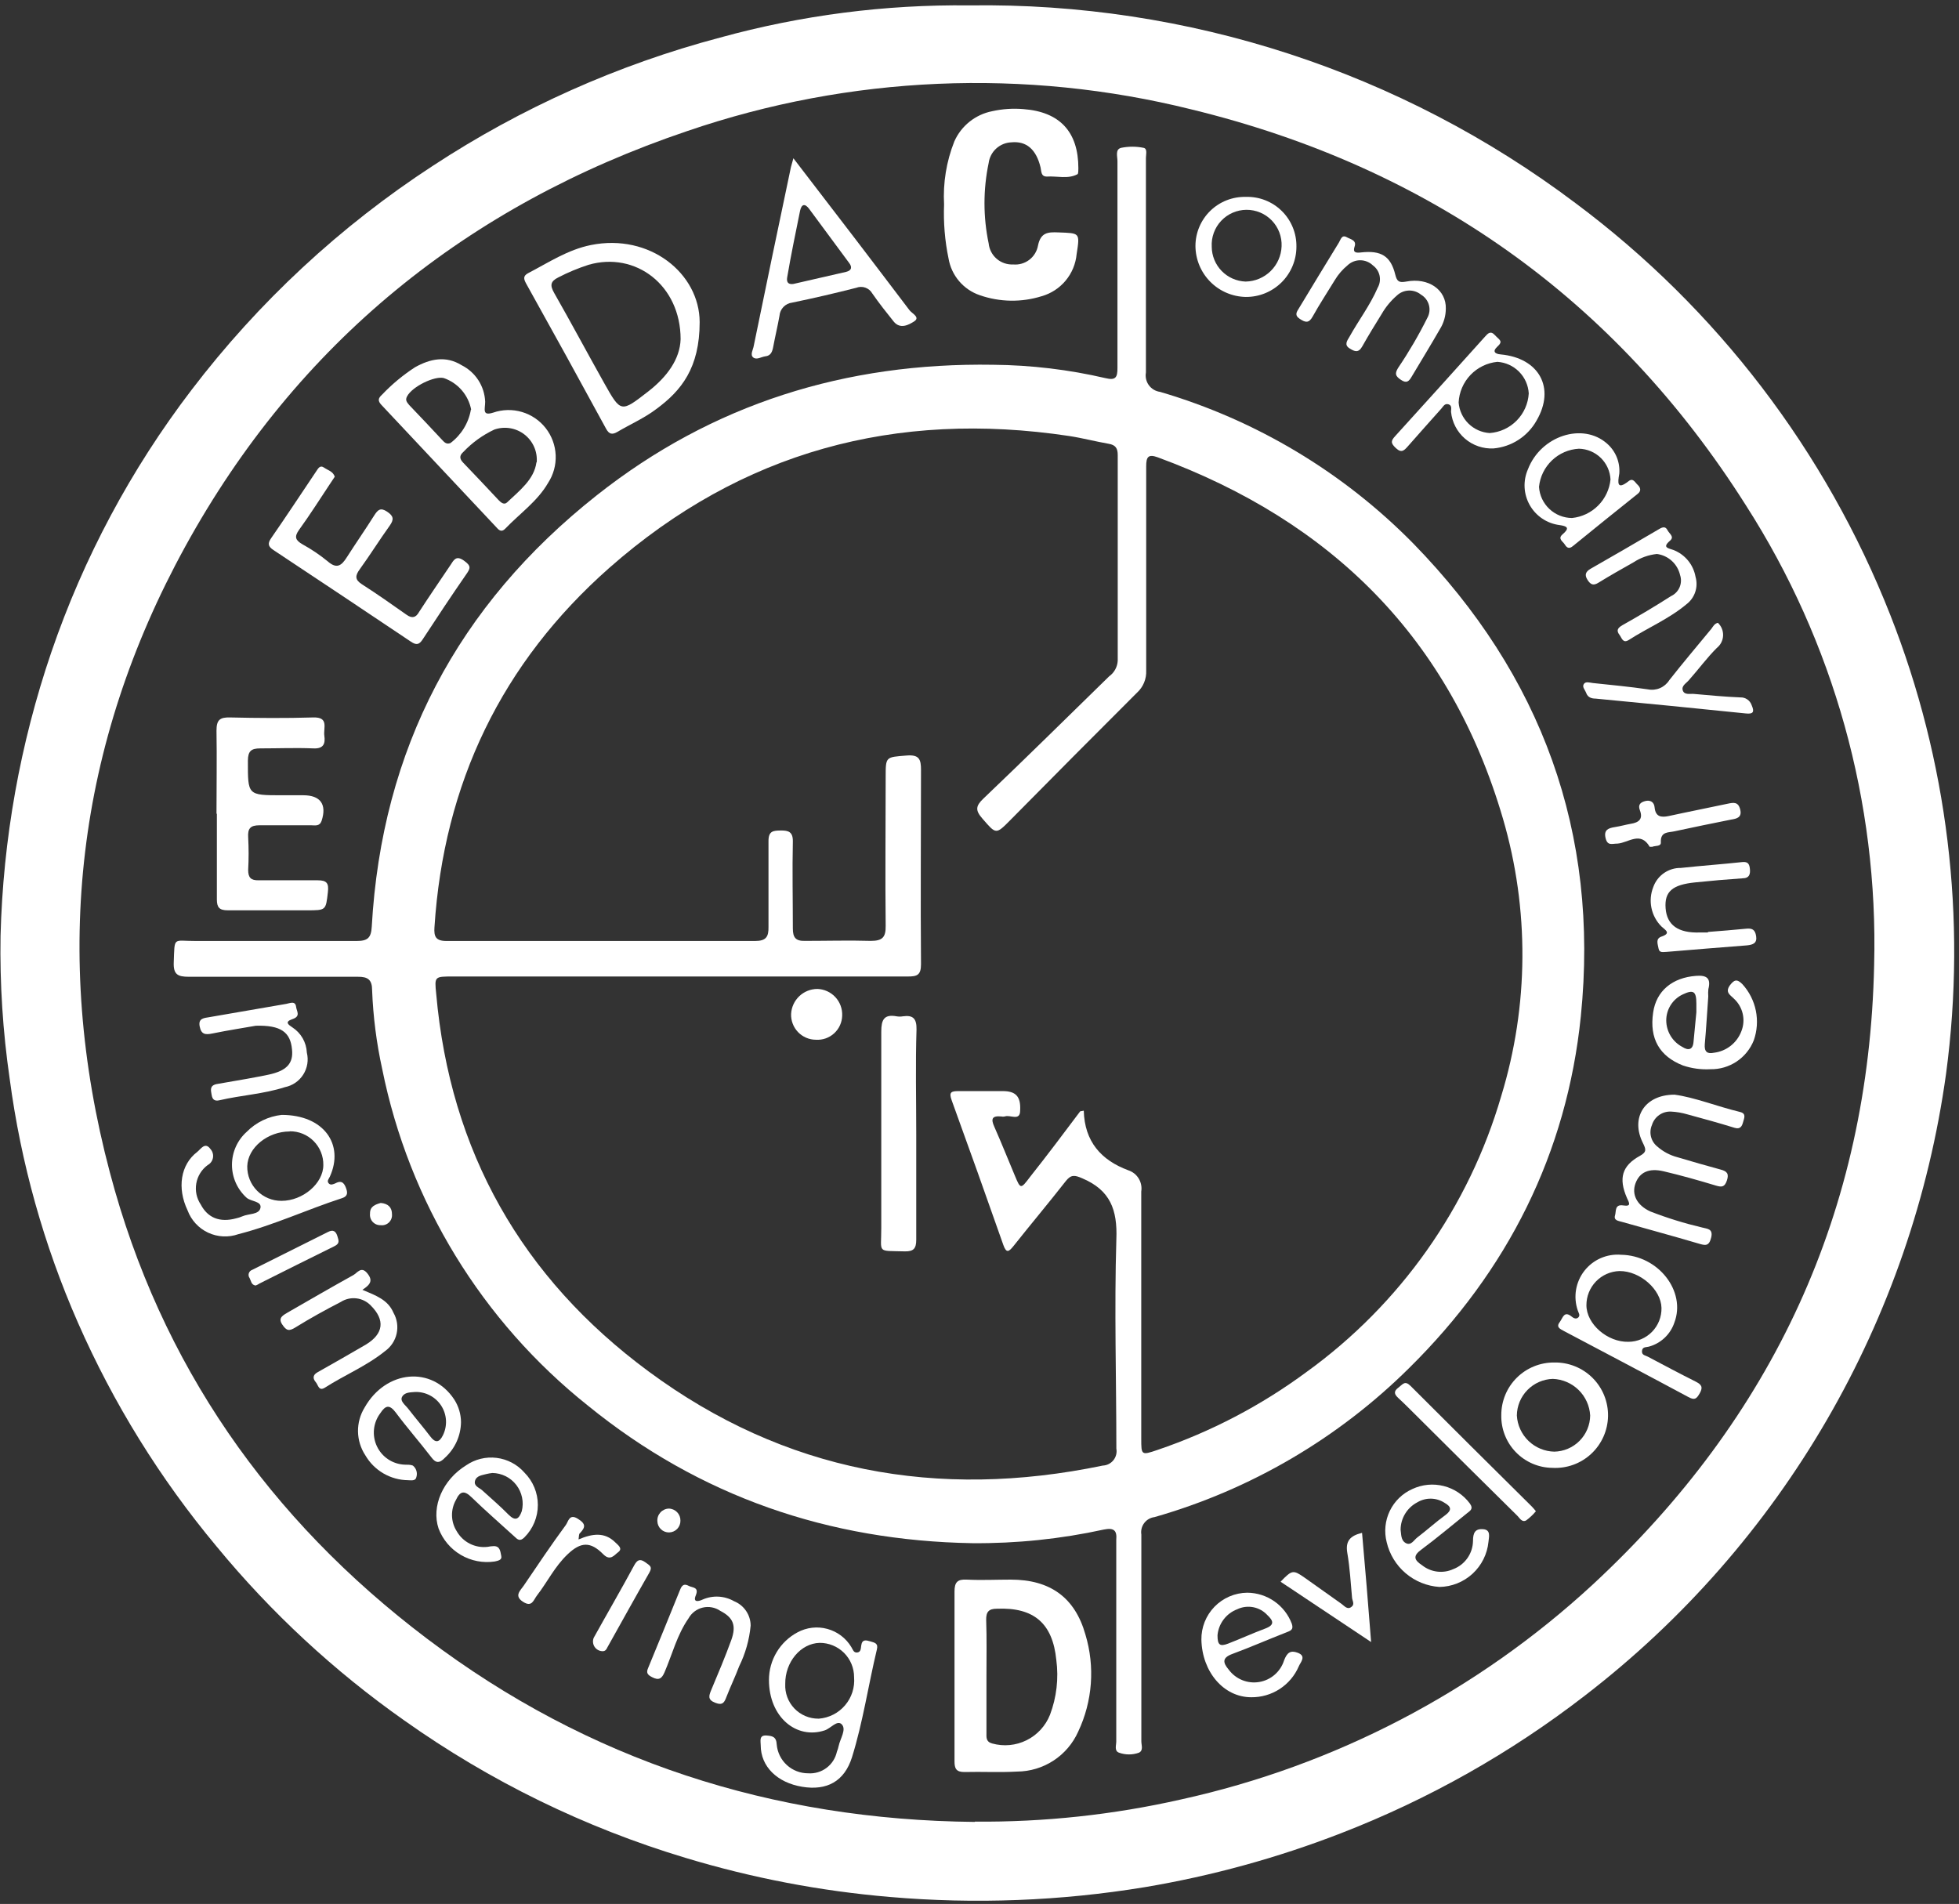 <svg width="214" height="208" viewBox="0 0 214 208" fill="none" xmlns="http://www.w3.org/2000/svg">
<rect x="0" y="0" width="214" height="208" fill="#333333" stroke="none"/>
<g clip-path="url(#clip0_146_25419)">
<path d="M105.9 0.59C129.761 0.237 153.06 7.84 172.12 22.2C187.546 33.707 199.453 49.292 206.5 67.2C212.76 83.103 214.856 100.341 212.59 117.28C208.871 144.223 194.709 168.625 173.16 185.22C165.04 191.501 156.053 196.574 146.48 200.28C139.555 202.967 132.375 204.94 125.05 206.17C115.854 207.681 106.505 208.04 97.22 207.24C89.637 206.599 82.143 205.165 74.86 202.96C63.884 199.658 53.519 194.592 44.17 187.96C36.515 182.575 29.62 176.185 23.67 168.96C17.49 161.557 12.387 153.32 8.51 144.49C4.786 136.012 2.278 127.05 1.06 117.87C0.307 112.695 -0.027 107.469 0.06 102.24C0.329 91.685 2.201 81.233 5.61 71.24C9.139 60.927 14.313 51.252 20.93 42.59C28.254 32.985 37.17 24.705 47.29 18.11C56.92 11.79 67.506 7.063 78.64 4.11C87.517 1.665 96.693 0.48 105.9 0.59ZM106.49 199.01C114.061 199.074 121.615 198.262 129 196.59C145.819 192.893 161.351 184.786 174 173.1C193.68 154.85 204.17 132.3 204.73 105.4C205.193 87.649 200.316 70.168 190.73 55.22C176.44 32.63 156.07 18.27 130.18 11.96C111.966 7.421 92.829 8.24 75.07 14.32C51.07 22.43 32.48 37.43 20.23 59.72C8.36 81.34 5.69 104.28 12 128.08C17.55 149.08 29.38 165.96 46.62 179C64.28 192.36 84.37 198.83 106.49 199.04V199.01Z" fill="white"/>
<path d="M125.18 29.14C125.18 32.99 125.18 36.85 125.18 40.7C125.137 40.94 125.144 41.187 125.199 41.424C125.254 41.662 125.356 41.886 125.5 42.083C125.644 42.281 125.826 42.446 126.036 42.571C126.245 42.696 126.478 42.777 126.72 42.81C137.214 45.887 146.747 51.598 154.41 59.4C168.41 73.76 174.72 90.98 172.69 111.02C171.16 126.02 164.69 138.83 153.96 149.43C146.204 157.127 136.627 162.738 126.12 165.74C125.898 165.767 125.684 165.838 125.491 165.95C125.297 166.061 125.128 166.21 124.994 166.389C124.859 166.567 124.762 166.771 124.708 166.987C124.654 167.204 124.645 167.429 124.68 167.65C124.68 175.18 124.68 182.71 124.68 190.24C124.68 190.66 124.93 191.24 124.41 191.48C123.712 191.73 122.948 191.73 122.25 191.48C121.7 191.29 121.94 190.68 121.94 190.25C121.94 183.137 121.94 176.023 121.94 168.91C121.94 168.68 121.94 168.45 121.94 168.22C122.03 167.22 121.7 166.87 120.58 167.1C115.861 168.131 111.041 168.631 106.21 168.59C90.54 168.32 76.46 163.5 64.26 153.59C52.65 144.359 44.677 131.321 41.75 116.78C41.13 113.955 40.762 111.08 40.65 108.19C40.65 107.03 40.19 106.7 39.08 106.71C32.93 106.71 26.78 106.71 20.63 106.71C19.42 106.71 18.93 106.47 18.98 105.14C19.09 102.26 18.87 102.81 21.35 102.8C27.22 102.8 33.1 102.8 38.97 102.8C40.16 102.8 40.54 102.46 40.61 101.25C41.7 81.84 50 66.12 65.19 54.11C77.83 44.11 92.41 39.59 108.49 39.85C112.621 39.886 116.736 40.375 120.76 41.31C121.87 41.58 122.08 41.24 122.07 40.18C122.07 32.65 122.07 25.12 122.07 17.6C122.07 17.09 121.8 16.31 122.48 16.15C123.285 15.985 124.115 15.985 124.92 16.15C125.37 16.24 125.18 16.86 125.18 17.26C125.187 21.227 125.187 25.187 125.18 29.14ZM118 121.41L118.39 121.34C118.48 124.72 120.29 126.75 123.25 127.85C123.725 128.004 124.129 128.322 124.389 128.747C124.649 129.173 124.749 129.677 124.67 130.17C124.67 139.17 124.67 148.17 124.67 157.17C124.67 158.97 124.67 159.01 126.45 158.4C132.28 156.421 137.769 153.55 142.72 149.89C152.976 142.484 160.465 131.866 164 119.72C167.014 109.857 167.076 99.328 164.18 89.43C158.44 69.8 145.49 56.96 126.47 49.96C125.47 49.6 125.2 49.87 125.21 50.96C125.21 58.39 125.21 65.83 125.21 73.26C125.23 73.71 125.151 74.16 124.978 74.576C124.805 74.993 124.543 75.366 124.21 75.67C119.603 80.27 115.01 84.89 110.43 89.53C108.77 91.21 108.83 91.17 107.31 89.42C106.54 88.54 106.56 88.06 107.44 87.23C112.06 82.83 116.59 78.35 121.16 73.89C121.437 73.693 121.665 73.436 121.828 73.138C121.991 72.84 122.084 72.509 122.1 72.17C122.1 64.69 122.1 57.207 122.1 49.72C122.1 49 121.89 48.61 121.1 48.48C119.66 48.23 118.23 47.85 116.78 47.63C97.88 44.79 81 49.32 66.57 62.03C54.81 72.41 48.47 85.59 47.46 101.31C47.39 102.31 47.6 102.8 48.76 102.8C60 102.8 71.243 102.8 82.49 102.8C83.7 102.8 83.97 102.33 83.95 101.25C83.95 98.13 83.95 95 83.95 91.88C83.95 90.78 84.46 90.74 85.29 90.73C86.12 90.72 86.63 90.87 86.61 91.93C86.54 95.1 86.61 98.26 86.61 101.43C86.61 102.43 86.92 102.82 87.95 102.79C90.34 102.79 92.73 102.72 95.11 102.79C96.39 102.79 96.77 102.41 96.75 101.14C96.69 95.73 96.75 90.31 96.75 84.89C96.75 82.63 96.75 82.73 99.03 82.54C100.39 82.43 100.62 82.92 100.61 84.14C100.61 91.2 100.55 98.27 100.61 105.34C100.61 106.54 100.17 106.68 99.17 106.68C82.597 106.68 66.027 106.68 49.46 106.68C47.46 106.68 47.46 106.68 47.65 108.57C49.17 125.79 57 139.59 70.83 149.81C85.7 160.81 102.42 163.86 120.47 160.11C120.694 160.101 120.914 160.044 121.115 159.942C121.315 159.841 121.491 159.697 121.631 159.522C121.772 159.347 121.873 159.143 121.928 158.926C121.983 158.708 121.99 158.481 121.95 158.26C121.95 150.64 121.72 143.01 121.95 135.4C122.08 132.14 121.27 130.02 118.23 128.73C117.4 128.37 117 128.3 116.42 129.04C114.55 131.43 112.6 133.75 110.72 136.12C110.22 136.74 109.94 136.97 109.6 136C107.747 130.72 105.867 125.453 103.96 120.2C103.64 119.32 103.9 119.2 104.71 119.2C106.31 119.2 107.92 119.2 109.53 119.2C110.91 119.2 111.53 119.73 111.44 121.32C111.44 122.53 110.34 121.75 109.77 121.97C109.635 122 109.495 122 109.36 121.97C108.36 121.88 108.23 122.24 108.62 123.1C109.4 124.86 110.11 126.65 110.86 128.43C111.48 129.92 111.5 129.93 112.51 128.59C114.39 126.22 116.2 123.81 118 121.41Z" fill="white"/>
<path d="M104.27 183.09C104.27 180.02 104.27 176.94 104.27 173.87C104.27 172.87 104.58 172.51 105.61 172.57C107.21 172.65 108.82 172.57 110.42 172.57C114.69 172.57 117.42 174.5 118.57 178.57C119.63 182.083 119.348 185.863 117.78 189.18C117.204 190.47 116.269 191.568 115.086 192.341C113.903 193.114 112.523 193.53 111.11 193.54C109.19 193.65 107.26 193.54 105.34 193.59C104.44 193.59 104.27 193.19 104.27 192.42C104.27 189.3 104.27 186.18 104.27 183.06V183.09ZM107.76 183.09V189.28C107.76 189.78 107.68 190.28 108.38 190.47C109.634 190.821 110.974 190.696 112.141 190.118C113.308 189.54 114.219 188.55 114.7 187.34C115.423 185.428 115.66 183.366 115.39 181.34C114.99 177.34 112.94 175.58 108.9 175.75C108.01 175.75 107.71 176.09 107.73 176.99C107.8 179.02 107.76 181.04 107.76 183.06V183.09Z" fill="white"/>
<path d="M103.13 22.34C103.001 19.989 103.383 17.639 104.25 15.45C104.623 14.609 105.193 13.87 105.912 13.295C106.631 12.721 107.477 12.328 108.38 12.15C109.502 11.899 110.655 11.822 111.8 11.92C115.8 12.22 117.8 14.43 117.8 18.38C117.8 18.6 117.8 18.97 117.71 19.03C116.64 19.6 115.48 19.21 114.36 19.29C113.7 19.29 113.77 18.73 113.67 18.29C113.19 16.29 112.1 15.39 110.48 15.55C109.866 15.573 109.281 15.813 108.827 16.227C108.373 16.64 108.08 17.201 108 17.81C107.393 20.705 107.393 23.695 108 26.59C108.066 27.242 108.379 27.845 108.876 28.273C109.373 28.701 110.015 28.922 110.67 28.89C111.299 28.95 111.928 28.772 112.432 28.39C112.935 28.009 113.278 27.452 113.39 26.83C113.68 25.4 114.46 25.34 115.61 25.39C117.97 25.48 117.98 25.39 117.61 27.77C117.51 28.831 117.091 29.837 116.41 30.656C115.728 31.475 114.815 32.069 113.79 32.36C111.583 33.049 109.213 33.011 107.03 32.25C106.154 31.952 105.375 31.423 104.775 30.719C104.175 30.015 103.776 29.162 103.62 28.25C103.216 26.308 103.052 24.323 103.13 22.34Z" fill="white"/>
<path d="M23.65 88.89C23.65 85.89 23.7 82.89 23.65 79.82C23.65 78.65 24.01 78.35 25.14 78.38C28.14 78.45 31.19 78.47 34.22 78.38C35.96 78.33 35.31 79.53 35.43 80.38C35.55 81.23 35.36 81.82 34.22 81.76C32.3 81.68 30.37 81.76 28.44 81.76C27.44 81.76 27.09 82.05 27.08 83.1C27.08 86.88 27.01 86.88 30.79 86.88H33.13C35.01 86.88 35.72 87.88 35.13 89.68C34.91 90.3 34.42 90.16 33.99 90.16C32.11 90.16 30.23 90.16 28.35 90.16C27.35 90.16 27.05 90.51 27.11 91.47C27.175 92.659 27.175 93.851 27.11 95.04C27.11 95.89 27.42 96.18 28.23 96.17C30.39 96.17 32.54 96.17 34.7 96.17C35.7 96.17 35.93 96.49 35.82 97.45C35.59 99.45 35.63 99.45 33.55 99.45C30.66 99.45 27.77 99.45 24.89 99.45C23.97 99.45 23.69 99.14 23.69 98.26C23.69 95.14 23.69 92.02 23.69 88.9L23.65 88.89Z" fill="white"/>
<path d="M76.43 35.19C76.43 40.19 74.43 42.68 71.69 44.69C70.37 45.69 68.85 46.35 67.43 47.19C66.88 47.51 66.54 47.44 66.22 46.86C63.32 41.527 60.403 36.23 57.47 30.97C57.22 30.5 57.11 30.16 57.68 29.85C59.91 28.69 62.02 27.28 64.55 26.77C71 25.47 76.42 29.89 76.43 35.19ZM74.35 37.06C74.35 31.16 69.43 27.44 64.29 28.93C63.157 29.295 62.057 29.753 61 30.3C60.11 30.74 60.07 31.18 60.54 32.01C62.4 35.27 64.17 38.59 66 41.85C67.83 45.11 67.83 45.08 70.82 42.76C72.85 41.18 74.28 39.25 74.35 37.06Z" fill="white"/>
<path d="M53 43.88C53 44.69 52.63 45.47 53.87 45.08C54.885 44.728 55.984 44.703 57.014 45.007C58.044 45.311 58.954 45.929 59.615 46.776C60.276 47.622 60.656 48.654 60.702 49.727C60.748 50.8 60.457 51.861 59.87 52.76C58.72 54.76 56.77 56.11 55.19 57.76C54.76 58.21 54.46 57.88 54.19 57.57C50.023 53.13 45.85 48.687 41.67 44.24C41.25 43.79 41.3 43.51 41.73 43.12C42.811 41.982 44.023 40.975 45.34 40.12C46.99 39.2 48.7 38.83 50.43 39.9C51.174 40.274 51.805 40.84 52.257 41.54C52.709 42.24 52.965 43.048 53 43.88ZM58.63 50.51C58.678 49.931 58.58 49.348 58.345 48.816C58.11 48.284 57.746 47.819 57.286 47.464C56.827 47.108 56.285 46.873 55.711 46.78C55.137 46.687 54.549 46.738 54 46.93C52.722 47.53 51.569 48.364 50.6 49.39C50.16 49.78 50.2 50.14 50.6 50.55C51.9 51.9 53.18 53.26 54.46 54.63C54.74 54.92 55.08 55.19 55.4 54.88C56.76 53.59 58.35 52.38 58.6 50.51H58.63ZM51.47 44.75C51.318 43.962 50.96 43.228 50.434 42.622C49.907 42.016 49.229 41.56 48.47 41.3C47.47 41.05 45.03 42.23 44.47 43.3C44.23 43.73 44.47 43.96 44.7 44.25C45.91 45.5 47.09 46.77 48.28 48.04C48.54 48.32 48.77 48.58 49.21 48.4C50.392 47.513 51.19 46.207 51.44 44.75H51.47Z" fill="white"/>
<path d="M86.67 17.29L93.36 26.01C95.36 28.64 97.36 31.25 99.36 33.9C99.63 34.25 100.57 34.67 99.85 35.12C99.3 35.47 98.34 36.02 97.62 35.12C96.9 34.22 96.02 33.12 95.29 32.06C95.121 31.764 94.852 31.538 94.53 31.424C94.209 31.311 93.858 31.316 93.54 31.44C91.227 32.033 88.893 32.573 86.54 33.06C86.177 33.101 85.84 33.267 85.586 33.53C85.332 33.793 85.178 34.136 85.15 34.5C84.95 35.63 84.68 36.74 84.47 37.87C84.37 38.4 84.22 38.87 83.59 38.93C83.15 38.99 82.65 39.35 82.28 39.05C81.91 38.75 82.28 38.19 82.34 37.78C83.673 31.273 85.027 24.767 86.4 18.26C86.47 18.02 86.53 17.81 86.67 17.29ZM86.67 31.02L92.43 29.7C93.05 29.55 93.11 29.17 92.74 28.7L88.4 22.83C87.95 22.22 87.57 22.26 87.4 23.02C86.91 25.45 86.4 27.88 85.99 30.31C85.9 30.85 86.12 31.1 86.68 31.02H86.67Z" fill="white"/>
<path d="M36.57 52.08C36.43 52.28 36.28 52.51 36.13 52.74C34.99 54.45 33.89 56.2 32.68 57.87C32.11 58.66 32.28 59.02 33.05 59.47C34.014 59.999 34.928 60.615 35.78 61.31C36.78 62.19 37.3 61.82 37.9 60.86C38.9 59.3 39.9 57.86 40.9 56.28C41.28 55.69 41.57 55.42 42.29 55.9C43.01 56.38 43.05 56.75 42.57 57.43C41.45 58.99 40.43 60.63 39.3 62.19C38.79 62.89 38.75 63.33 39.55 63.84C41.21 64.9 42.82 66.04 44.44 67.18C45.03 67.59 45.44 67.46 45.77 66.87C46.89 65.14 48.06 63.44 49.21 61.73C49.57 61.18 49.82 60.64 50.67 61.24C51.52 61.84 51.38 62.1 50.92 62.76C49.3 65.1 47.73 67.47 46.18 69.84C45.79 70.44 45.49 70.51 44.87 70.09C39.903 66.757 34.903 63.423 29.87 60.09C29.3 59.71 29.2 59.39 29.63 58.78C31.3 56.37 32.91 53.92 34.55 51.48C34.76 51.17 34.96 50.78 35.39 51.08C35.82 51.38 36.38 51.49 36.57 52.08Z" fill="white"/>
<path d="M84 183.53C84 182.462 84.29 181.414 84.84 180.498C85.389 179.582 86.177 178.832 87.12 178.33C88.119 177.79 89.288 177.655 90.383 177.955C91.478 178.255 92.416 178.966 93 179.94C93.17 180.21 93.24 180.58 93.65 180.53C94.06 180.48 94.03 180.07 94.08 179.77C94.18 179.06 94.61 179.18 95.08 179.32C95.55 179.46 95.96 179.52 95.79 180.2C94.85 184.12 94.27 188.13 93.07 191.98C92.24 194.61 90.33 195.65 87.62 195.2C84.91 194.75 83.1 193 83.1 190.66C83.1 190.21 82.89 189.54 83.74 189.6C84.35 189.65 84.81 189.71 84.85 190.6C84.928 191.456 85.323 192.252 85.957 192.831C86.592 193.41 87.421 193.731 88.28 193.73C88.998 193.78 89.711 193.571 90.287 193.139C90.864 192.708 91.266 192.083 91.42 191.38C91.506 191.166 91.573 190.946 91.62 190.72C91.79 189.93 92.47 188.96 91.97 188.4C91.47 187.84 90.75 188.83 90.09 189.04C87 190.06 84 187.59 84 183.53ZM89.46 187.76C90.009 187.716 90.544 187.564 91.034 187.313C91.525 187.062 91.961 186.716 92.317 186.296C92.674 185.877 92.945 185.39 93.113 184.866C93.282 184.342 93.345 183.789 93.3 183.24C93.303 182.746 93.207 182.255 93.019 181.798C92.831 181.341 92.554 180.925 92.205 180.575C91.855 180.226 91.439 179.949 90.982 179.761C90.525 179.573 90.035 179.477 89.54 179.48C87.46 179.53 85.75 181.58 85.78 183.97C85.756 184.461 85.832 184.951 86.003 185.412C86.175 185.872 86.439 186.292 86.778 186.647C87.118 187.002 87.527 187.284 87.98 187.475C88.432 187.666 88.919 187.763 89.41 187.76H89.46Z" fill="white"/>
<path d="M30.77 121.8C35.41 121.8 37.61 125.05 36.04 128.53C35.93 128.78 35.68 129.01 35.9 129.27C36.12 129.53 36.43 129.36 36.65 129.27C37.39 128.87 37.65 129.34 37.84 129.91C38.03 130.48 37.84 130.75 37.32 130.91C33.54 132.14 29.91 133.84 26.04 134.83C24.959 135.211 23.771 135.152 22.733 134.666C21.695 134.18 20.889 133.305 20.49 132.23C19.33 129.79 19.72 127.23 21.55 125.84C21.93 125.54 22.4 124.71 22.99 125.53C23.105 125.657 23.189 125.808 23.236 125.972C23.284 126.137 23.294 126.309 23.265 126.478C23.236 126.646 23.169 126.806 23.07 126.945C22.97 127.084 22.84 127.199 22.69 127.28C22.032 127.761 21.585 128.479 21.443 129.282C21.301 130.085 21.476 130.912 21.93 131.59C22.69 133.04 24 133.59 25.8 133.1C26.023 133.051 26.241 132.981 26.45 132.89C27.15 132.57 28.29 132.72 28.45 131.97C28.61 131.22 27.45 131.28 26.95 130.86C26.443 130.406 26.038 129.85 25.76 129.229C25.483 128.608 25.34 127.935 25.34 127.255C25.34 126.575 25.483 125.902 25.76 125.281C26.038 124.66 26.443 124.104 26.95 123.65C27.973 122.612 29.322 121.959 30.77 121.8ZM31.65 123.61C29.25 123.61 27.06 125.37 27.01 127.42C27.003 127.914 27.095 128.405 27.28 128.864C27.466 129.322 27.741 129.739 28.089 130.09C28.437 130.441 28.852 130.719 29.309 130.908C29.765 131.097 30.256 131.193 30.75 131.19C33.08 131.19 35.32 129.29 35.32 127.28C35.328 126.795 35.239 126.313 35.057 125.863C34.876 125.413 34.606 125.004 34.264 124.66C33.922 124.316 33.514 124.044 33.066 123.86C32.616 123.677 32.135 123.585 31.65 123.59V123.61Z" fill="white"/>
<path d="M182.93 119.59C185.11 119.88 187.55 120.87 190.08 121.48C190.78 121.65 190.54 122.13 190.42 122.57C190.3 123.01 190.13 123.41 189.48 123.21C187.77 122.68 186.05 122.21 184.32 121.74C183.75 121.572 183.163 121.471 182.57 121.44C182.105 121.411 181.644 121.539 181.261 121.804C180.879 122.069 180.596 122.455 180.46 122.9C180.284 123.306 180.247 123.759 180.356 124.187C180.464 124.616 180.712 124.997 181.06 125.27C181.684 125.816 182.427 126.21 183.23 126.42C184.81 126.89 186.4 127.35 187.99 127.78C188.65 127.96 188.89 128.22 188.65 128.95C188.41 129.68 188.1 129.72 187.44 129.52C185.55 128.95 183.65 128.41 181.73 127.96C180.11 127.58 179.1 128.08 178.66 129.28C178.22 130.48 178.8 131.67 180.28 132.35C182.12 133.064 184.008 133.649 185.93 134.1C186.43 134.25 187.17 134.19 186.93 135.19C186.69 136.19 186.27 136.07 185.53 135.85C182.76 135.03 179.97 134.28 177.19 133.49C176.83 133.38 176.24 133.35 176.43 132.76C176.56 132.33 176.37 131.54 177.32 131.69C178.27 131.84 177.95 131.37 177.73 130.88C176.79 128.73 177.18 127.35 179.15 126.27C179.91 125.85 179.8 125.55 179.48 124.89C178.09 122.15 179.61 119.59 182.93 119.59Z" fill="white"/>
<path d="M177.08 137.08C181.16 137.14 184.22 141.08 182.9 144.51C182.685 145.141 182.318 145.709 181.831 146.164C181.345 146.619 180.754 146.947 180.11 147.12C179.81 147.2 179.41 147.12 179.37 147.59C179.33 148.06 179.73 148.06 180 148.21C181.74 149.13 183.48 150.06 185.24 150.94C185.84 151.25 186.07 151.51 185.69 152.19C185.31 152.87 185.1 152.98 184.43 152.62C179.91 150.19 175.37 147.81 170.84 145.41C170.41 145.18 169.95 144.98 170.4 144.41C170.72 143.99 170.85 143.16 171.68 143.83C171.88 144 172.18 144.16 172.42 143.92C172.66 143.68 172.42 143.4 172.35 143.15C172.104 142.428 172.041 141.655 172.167 140.902C172.294 140.149 172.606 139.439 173.075 138.837C173.545 138.235 174.156 137.759 174.856 137.452C175.555 137.146 176.319 137.018 177.08 137.08ZM176.91 138.86C175.941 138.889 175.021 139.295 174.347 139.991C173.673 140.688 173.297 141.621 173.3 142.59C173.3 144.65 175.6 146.65 177.9 146.59C178.38 146.586 178.855 146.487 179.296 146.299C179.738 146.11 180.138 145.836 180.473 145.492C180.807 145.148 181.071 144.74 181.247 144.294C181.423 143.847 181.509 143.37 181.5 142.89C181.46 140.88 179.16 138.84 176.91 138.86Z" fill="white"/>
<path d="M157.94 33.72C157.937 34.508 157.716 35.281 157.3 35.95C156.3 37.69 155.24 39.42 154.21 41.15C153.92 41.65 153.66 41.92 153.04 41.5C152.42 41.08 152.35 40.82 152.73 40.19C153.912 38.442 154.978 36.618 155.92 34.73C156.16 34.301 156.222 33.794 156.093 33.319C155.964 32.844 155.654 32.439 155.23 32.19C154.853 31.883 154.377 31.724 153.891 31.742C153.405 31.761 152.942 31.955 152.59 32.29C151.932 32.86 151.375 33.536 150.94 34.29C150.22 35.46 149.49 36.63 148.82 37.83C148.41 38.57 148 38.43 147.41 38.05C146.82 37.67 147.16 37.22 147.41 36.8C148.41 35 149.67 33.35 150.49 31.45C150.724 31.049 150.801 30.575 150.705 30.12C150.609 29.665 150.347 29.262 149.97 28.99C149.597 28.633 149.101 28.433 148.585 28.433C148.069 28.433 147.572 28.633 147.2 28.99C146.652 29.441 146.186 29.982 145.82 30.59C145.01 31.92 144.15 33.22 143.39 34.59C142.97 35.35 142.58 35.23 141.98 34.83C141.38 34.43 141.65 34.07 141.9 33.67C143.35 31.28 144.79 28.88 146.26 26.5C146.45 26.2 146.56 25.59 147.13 25.92C147.52 26.14 148.21 26.24 147.98 26.92C147.75 27.6 148.11 27.64 148.66 27.58C150.88 27.33 151.92 27.97 152.42 30.01C152.61 30.77 152.84 30.9 153.62 30.76C156.05 30.29 158 31.67 157.94 33.72Z" fill="white"/>
<path d="M163.16 48.99C162.019 49.05 160.899 48.667 160.033 47.922C159.167 47.177 158.622 46.127 158.51 44.99C158.51 44.69 158.64 44.29 158.23 44.17C157.82 44.05 157.67 44.39 157.46 44.63C156.25 46 155.01 47.36 153.81 48.74C153.4 49.2 153.11 49.54 152.49 48.96C151.87 48.38 151.95 48.14 152.44 47.61C155.71 44.02 158.96 40.4 162.21 36.79C162.54 36.42 162.83 36.09 163.31 36.62C163.79 37.15 164.26 37.25 163.55 37.89C163.06 38.34 163.22 38.66 163.94 38.72C168.13 39.11 169.94 42.38 167.85 45.95C167.374 46.799 166.698 47.52 165.881 48.05C165.064 48.579 164.13 48.902 163.16 48.99ZM163.57 39.53C162.45 39.641 161.408 40.151 160.631 40.965C159.855 41.78 159.397 42.846 159.34 43.97C159.408 44.842 159.789 45.66 160.411 46.273C161.034 46.887 161.858 47.255 162.73 47.31C163.846 47.23 164.895 46.746 165.68 45.949C166.466 45.152 166.935 44.097 167 42.98C166.948 42.086 166.571 41.241 165.939 40.605C165.307 39.97 164.465 39.587 163.57 39.53Z" fill="white"/>
<path d="M53.27 168.99C53.494 168.943 53.721 168.916 53.95 168.91C54.66 168.91 54.66 169.56 54.76 170C54.86 170.44 54.38 170.51 54.04 170.59C52.761 170.779 51.456 170.525 50.341 169.87C49.226 169.215 48.368 168.199 47.91 166.99C47.1 164.57 48.38 161.65 50.91 160.09C51.885 159.416 53.074 159.124 54.25 159.27C55.427 159.415 56.509 159.988 57.29 160.88C58.227 161.818 58.754 163.089 58.754 164.415C58.754 165.741 58.227 167.013 57.29 167.95C56.78 168.46 56.52 168.17 56.17 167.84C54.62 166.42 53.02 165.04 51.51 163.57C50.7 162.78 50.25 162.91 49.8 163.88C49.507 164.402 49.361 164.994 49.377 165.593C49.392 166.191 49.57 166.774 49.89 167.28C50.222 167.866 50.72 168.342 51.322 168.646C51.923 168.95 52.601 169.07 53.27 168.99ZM53.79 160.92C53.561 160.945 53.334 160.985 53.11 161.04C52.64 161.17 52.04 161.22 51.89 161.78C51.74 162.34 52.33 162.52 52.64 162.78C53.64 163.69 54.64 164.54 55.55 165.47C56.32 166.24 56.7 165.94 57 165.09C57.122 164.599 57.132 164.087 57.028 163.592C56.924 163.097 56.71 162.631 56.402 162.23C56.093 161.829 55.698 161.503 55.246 161.276C54.793 161.05 54.296 160.928 53.79 160.92Z" fill="white"/>
<path d="M136.68 185.42C133.68 185.42 131.32 182.66 131.24 179.14C131.229 178.474 131.35 177.812 131.596 177.193C131.842 176.574 132.208 176.009 132.672 175.531C133.137 175.054 133.691 174.673 134.303 174.41C134.916 174.147 135.574 174.008 136.24 174C137.302 174.005 138.338 174.333 139.209 174.941C140.081 175.548 140.747 176.405 141.12 177.4C141.35 178.09 140.91 178.17 140.48 178.35C138.48 179.13 136.59 179.96 134.62 180.69C133.51 181.1 133.56 181.62 134.22 182.4C134.596 182.911 135.106 183.308 135.695 183.548C136.283 183.787 136.925 183.859 137.552 183.755C138.178 183.652 138.763 183.377 139.243 182.961C139.723 182.545 140.078 182.005 140.27 181.4C140.59 180.55 140.97 180.26 141.76 180.56C142.76 180.93 142.05 181.61 141.88 182.04C141.445 183.055 140.718 183.917 139.793 184.519C138.867 185.121 137.784 185.434 136.68 185.42ZM133 178.65C133 179.7 133.25 179.91 134.16 179.56C135.53 179.03 136.86 178.42 138.23 177.91C139.29 177.51 139.08 177.04 138.44 176.44C138.031 175.997 137.491 175.697 136.899 175.584C136.306 175.47 135.694 175.55 135.15 175.81C134.561 176.034 134.048 176.419 133.668 176.922C133.287 177.424 133.056 178.023 133 178.65Z" fill="white"/>
<path d="M157.24 173.37C155.883 173.279 154.591 172.755 153.554 171.875C152.517 170.995 151.79 169.805 151.48 168.48C151.187 167.336 151.308 166.124 151.822 165.061C152.336 163.997 153.211 163.15 154.29 162.67C155.36 162.17 156.569 162.056 157.713 162.346C158.858 162.635 159.867 163.312 160.57 164.26C161 164.87 160.57 165.06 160.23 165.34C158.58 166.66 156.97 168.03 155.28 169.28C154.28 170 154.51 170.45 155.36 171.01C155.831 171.383 156.395 171.619 156.991 171.693C157.587 171.767 158.192 171.676 158.74 171.43C159.37 171.193 159.915 170.771 160.302 170.22C160.689 169.669 160.901 169.014 160.91 168.34C160.91 167.46 161.14 166.99 162.02 167.06C162.9 167.13 162.64 167.94 162.6 168.44C162.468 169.777 161.848 171.018 160.86 171.927C159.871 172.836 158.583 173.35 157.24 173.37ZM153 167.12C153.08 167.57 153 168.27 153.57 168.58C154.14 168.89 154.45 168.25 154.82 167.97C155.87 167.17 156.82 166.3 157.92 165.5C158.62 164.97 158.52 164.59 157.82 164.19C157.377 163.898 156.86 163.737 156.329 163.726C155.798 163.715 155.275 163.856 154.82 164.13C154.274 164.417 153.816 164.846 153.496 165.373C153.175 165.9 153.004 166.503 153 167.12Z" fill="white"/>
<path d="M164 154.59C163.999 153.832 164.148 153.081 164.439 152.38C164.73 151.68 165.157 151.045 165.696 150.511C166.235 149.977 166.874 149.555 167.577 149.27C168.279 148.985 169.032 148.842 169.79 148.85C170.564 148.835 171.334 148.977 172.052 149.266C172.771 149.555 173.424 149.987 173.972 150.534C174.52 151.082 174.952 151.734 175.242 152.452C175.532 153.17 175.674 153.94 175.66 154.714C175.646 155.489 175.475 156.252 175.159 156.959C174.843 157.667 174.388 158.303 173.82 158.83C173.253 159.357 172.585 159.764 171.856 160.027C171.128 160.29 170.353 160.403 169.58 160.36C168.833 160.352 168.096 160.197 167.41 159.901C166.724 159.606 166.103 159.178 165.584 158.641C165.065 158.105 164.658 157.47 164.386 156.775C164.114 156.079 163.983 155.337 164 154.59ZM169.78 158.59C170.82 158.572 171.812 158.149 172.546 157.412C173.28 156.675 173.697 155.68 173.71 154.64C173.651 153.585 173.2 152.59 172.445 151.85C171.69 151.11 170.686 150.678 169.63 150.64C168.585 150.671 167.593 151.105 166.861 151.85C166.128 152.595 165.712 153.595 165.7 154.64C165.76 155.696 166.218 156.689 166.98 157.422C167.742 158.154 168.753 158.572 169.81 158.59H169.78Z" fill="white"/>
<path d="M50.36 155.36C50.35 156.096 50.189 156.822 49.886 157.493C49.583 158.164 49.145 158.766 48.6 159.26C48.01 159.88 47.6 159.87 47.1 159.18C45.84 157.54 44.48 155.99 43.25 154.34C42.55 153.4 42.11 153.52 41.53 154.41C41.151 154.92 40.917 155.524 40.854 156.156C40.791 156.789 40.901 157.426 41.172 158.001C41.443 158.576 41.865 159.067 42.393 159.421C42.921 159.774 43.535 159.978 44.17 160.01C44.49 160.01 44.87 160.01 45.1 160.11C45.281 160.254 45.415 160.449 45.485 160.67C45.554 160.891 45.556 161.128 45.49 161.35C45.41 161.82 44.92 161.72 44.57 161.71C43.624 161.698 42.698 161.441 41.881 160.965C41.064 160.488 40.385 159.808 39.91 158.99C39.401 158.218 39.124 157.316 39.109 156.392C39.095 155.467 39.345 154.558 39.83 153.77C42.16 149.65 47.19 149.2 49.62 152.89C50.095 153.627 50.352 154.483 50.36 155.36ZM45.36 152.07C44.89 152.12 44.24 152.07 43.94 152.57C43.64 153.07 44.3 153.51 44.6 153.91C45.37 154.91 46.23 155.91 46.99 156.91C47.56 157.68 47.99 157.6 48.38 156.81C48.633 156.302 48.749 155.737 48.719 155.171C48.688 154.604 48.511 154.055 48.205 153.578C47.898 153.1 47.473 152.71 46.971 152.446C46.469 152.182 45.907 152.052 45.34 152.07H45.36Z" fill="white"/>
<path d="M186.61 108.86C186.48 110.6 186.39 112.34 186.23 114.07C186.16 114.92 186.51 115.16 187.23 115.01C187.899 114.93 188.532 114.667 189.061 114.251C189.59 113.835 189.995 113.281 190.23 112.65C190.468 112.047 190.519 111.386 190.374 110.755C190.229 110.123 189.897 109.549 189.42 109.11C189.04 108.71 188.42 108.44 188.96 107.66C189.43 107.04 189.73 106.91 190.33 107.51C191.076 108.326 191.587 109.329 191.807 110.412C192.027 111.495 191.949 112.618 191.58 113.66C191.204 114.605 190.549 115.412 189.702 115.975C188.855 116.538 187.857 116.829 186.84 116.81C185.823 116.866 184.805 116.726 183.84 116.4C181.29 115.4 180.16 113.47 180.59 110.61C180.93 108.25 182.69 106.8 185.28 106.61C186.45 106.52 186.92 106.87 186.62 108.06C186.593 108.326 186.589 108.594 186.61 108.86ZM185.31 110.55V109.64C185.31 108.3 185 108.08 183.82 108.64C183.28 108.894 182.823 109.297 182.504 109.802C182.185 110.307 182.017 110.893 182.02 111.49C182.025 112.087 182.193 112.671 182.505 113.181C182.816 113.69 183.261 114.104 183.79 114.38C184.41 114.78 184.93 114.72 185 113.82C185.11 112.68 185.22 111.5 185.31 110.59V110.55Z" fill="white"/>
<path d="M176.89 51.75C176.71 52.75 176.63 53.56 177.89 52.58C178.39 52.17 178.59 52.68 178.89 52.96C179.19 53.24 179.34 53.62 178.89 53.96C176.517 55.853 174.16 57.754 171.82 59.66C171.41 60 171.16 59.85 170.94 59.49C170.72 59.13 170.12 58.86 170.71 58.36C171.49 57.69 171.23 57.48 170.34 57.36C169.668 57.272 169.025 57.028 168.464 56.648C167.902 56.268 167.436 55.763 167.103 55.172C166.771 54.581 166.58 53.921 166.546 53.244C166.513 52.567 166.637 51.891 166.91 51.27C168.32 47.6 172.91 46.12 175.55 48.46C176.015 48.865 176.379 49.374 176.612 49.946C176.845 50.517 176.94 51.135 176.89 51.75ZM172.48 49.02C171.375 49.081 170.329 49.535 169.53 50.3C168.73 51.065 168.23 52.09 168.12 53.19C168.178 54.109 168.584 54.971 169.254 55.603C169.924 56.234 170.809 56.587 171.73 56.59C172.806 56.479 173.811 56.001 174.575 55.236C175.34 54.471 175.819 53.466 175.93 52.39C175.89 51.496 175.511 50.65 174.87 50.024C174.23 49.398 173.375 49.04 172.48 49.02Z" fill="white"/>
<path d="M136.08 21.51C136.806 21.486 137.529 21.609 138.205 21.872C138.882 22.136 139.498 22.534 140.016 23.043C140.534 23.551 140.943 24.16 141.219 24.832C141.495 25.503 141.631 26.224 141.62 26.95C141.62 27.675 141.476 28.393 141.197 29.063C140.918 29.732 140.509 30.34 139.994 30.85C139.479 31.36 138.868 31.764 138.196 32.037C137.524 32.31 136.805 32.447 136.08 32.44C134.617 32.411 133.224 31.811 132.198 30.769C131.172 29.726 130.595 28.323 130.59 26.86C130.592 26.146 130.737 25.44 131.016 24.783C131.294 24.126 131.701 23.531 132.212 23.033C132.723 22.535 133.329 22.143 133.993 21.882C134.657 21.621 135.366 21.494 136.08 21.51ZM136.08 30.76C137.101 30.74 138.077 30.331 138.805 29.615C139.534 28.899 139.962 27.931 140 26.91C140.023 26.393 139.94 25.876 139.757 25.391C139.574 24.907 139.294 24.465 138.935 24.091C138.576 23.718 138.144 23.422 137.667 23.221C137.19 23.02 136.676 22.918 136.159 22.921C135.641 22.925 135.129 23.034 134.654 23.241C134.179 23.448 133.752 23.75 133.398 24.128C133.043 24.506 132.769 24.951 132.593 25.438C132.416 25.925 132.34 26.443 132.37 26.96C132.377 27.947 132.765 28.893 133.452 29.601C134.14 30.309 135.074 30.724 136.06 30.76H136.08Z" fill="white"/>
<path d="M39.59 140.91C41.08 141.54 42.37 141.99 42.98 143.41C43.374 144.097 43.499 144.906 43.331 145.68C43.163 146.454 42.713 147.138 42.07 147.6C40.07 149.22 37.66 150.21 35.49 151.6C34.81 152.02 34.77 151.31 34.49 150.99C34.21 150.67 34.09 150.24 34.7 149.91C36.47 148.91 38.23 147.91 39.94 146.91C41.94 145.71 42.07 144.19 40.51 142.63C40.093 142.193 39.536 141.914 38.935 141.843C38.335 141.772 37.728 141.912 37.22 142.24C35.55 143.1 33.9 144.01 32.3 145C31.58 145.45 31.3 145.41 30.82 144.68C30.34 143.95 30.95 143.68 31.44 143.38C33.82 142.01 36.2 140.63 38.6 139.3C39.03 139.06 39.46 138.3 40.11 139.09C40.76 139.88 40.49 140.32 39.59 140.91Z" fill="white"/>
<path d="M82 177.59C81.856 179.141 81.429 180.653 80.74 182.05C80.32 183.17 79.8 184.24 79.37 185.35C79.13 185.98 78.96 186.35 78.12 186.02C77.28 185.69 77.44 185.25 77.69 184.64C78.45 182.83 79.22 181.01 79.89 179.16C80.46 177.56 80.09 176.71 78.68 175.98C78.403 175.791 78.088 175.661 77.758 175.601C77.428 175.54 77.088 175.549 76.761 175.627C76.435 175.705 76.128 175.851 75.861 176.055C75.594 176.258 75.372 176.516 75.21 176.81C73.96 178.6 73.44 180.73 72.59 182.7C72.29 183.39 71.97 183.61 71.24 183.23C70.73 182.97 70.57 182.75 70.8 182.23C71.96 179.44 73.09 176.63 74.23 173.83C74.41 173.39 74.57 172.9 75.23 173.25C75.62 173.47 76.4 173.35 76 174.31C75.68 175.09 76.3 174.96 76.75 174.75C77.297 174.509 77.894 174.399 78.492 174.43C79.089 174.462 79.671 174.633 80.19 174.93C80.721 175.144 81.177 175.511 81.499 175.985C81.822 176.458 81.996 177.017 82 177.59Z" fill="white"/>
<path d="M27.94 112.06C26.78 112.27 24.94 112.55 23.18 112.91C22.43 113.06 21.98 113.02 21.81 112.12C21.64 111.22 22.32 111.22 22.88 111.12L31.28 109.67C31.7 109.59 32.28 109.3 32.35 110.03C32.42 110.5 32.87 111.03 31.94 111.34C31.01 111.65 31.56 111.98 31.94 112.24C32.404 112.541 32.79 112.948 33.065 113.428C33.339 113.908 33.495 114.447 33.52 115C33.62 115.406 33.636 115.827 33.569 116.239C33.501 116.652 33.35 117.046 33.126 117.398C32.902 117.751 32.608 118.054 32.263 118.29C31.919 118.525 31.529 118.689 31.12 118.77C28.8 119.52 26.34 119.65 23.98 120.2C23.43 120.33 23.2 120.11 23.12 119.62C23.04 119.13 22.87 118.62 23.63 118.44L27.02 117.85C27.78 117.71 28.55 117.57 29.31 117.41C31.31 116.99 32.06 116.18 31.9 114.66C31.73 112.78 30.71 111.98 27.94 112.06Z" fill="white"/>
<path d="M186.61 101.81C187.98 101.7 189.36 101.6 190.73 101.46C191.39 101.39 191.73 101.54 191.84 102.28C191.95 103.02 191.53 103.21 190.84 103.28C187.92 103.5 184.99 103.75 182.07 103.99C181.7 103.99 181.27 104.14 181.18 103.63C181.09 103.12 180.83 102.55 181.5 102.32C182.58 101.95 181.94 101.62 181.5 101.22C180.943 100.666 180.561 99.959 180.403 99.189C180.244 98.419 180.317 97.62 180.61 96.89C180.833 96.276 181.241 95.746 181.779 95.375C182.317 95.004 182.957 94.81 183.61 94.82C185.84 94.58 188.08 94.42 190.32 94.18C190.97 94.11 191.11 94.42 191.16 94.95C191.21 95.48 191.1 95.95 190.39 95.95C188.65 96.07 186.92 96.22 185.18 96.4C182.69 96.65 181.81 97.4 181.95 99.23C182.09 101.06 183.32 101.96 185.72 101.87H186.54L186.61 101.81Z" fill="white"/>
<path d="M187.66 68.04C187.85 68.219 187.999 68.437 188.097 68.679C188.195 68.921 188.24 69.182 188.229 69.442C188.217 69.703 188.15 69.959 188.031 70.191C187.912 70.424 187.745 70.628 187.54 70.79C186.44 71.89 185.54 73.13 184.48 74.32C184.19 74.66 183.65 74.93 183.83 75.44C184.01 75.95 184.61 75.77 185.04 75.81C186.73 75.96 188.41 76.12 190.11 76.19C190.381 76.178 190.649 76.254 190.872 76.408C191.096 76.561 191.264 76.783 191.35 77.04C191.66 77.75 191.56 78.04 190.69 77.94C185.23 77.38 179.763 76.84 174.29 76.32C173.85 76.32 173.46 76.18 173.29 75.74C173.12 75.3 172.82 75.07 173.01 74.74C173.2 74.41 173.66 74.58 174.01 74.62C176.01 74.83 178.01 75.02 180.01 75.31C180.456 75.4 180.918 75.353 181.336 75.175C181.754 74.996 182.108 74.694 182.35 74.31C183.85 72.4 185.42 70.55 186.96 68.68C187.14 68.43 187.29 68.13 187.66 68.04Z" fill="white"/>
<path d="M181 60.52C180.082 60.617 179.201 60.932 178.43 61.44C177.15 62.16 175.88 62.88 174.63 63.65C174.06 64.01 173.76 63.88 173.42 63.35C173.08 62.82 173.2 62.46 173.75 62.14C176.26 60.71 178.75 59.26 181.24 57.8C181.61 57.58 181.93 57.48 182.15 57.91C182.37 58.34 182.95 58.63 182.42 59.08C181.52 59.85 182.3 59.89 182.79 60.08C183.415 60.318 183.968 60.714 184.394 61.229C184.819 61.744 185.104 62.361 185.22 63.02C185.376 63.563 185.365 64.14 185.186 64.675C185.008 65.211 184.671 65.68 184.22 66.02C182.31 67.62 180 68.58 177.92 69.92C177.28 70.32 177.17 69.7 176.92 69.37C176.52 68.86 176.74 68.59 177.23 68.3C179.01 67.3 180.8 66.24 182.53 65.13C182.953 64.937 183.289 64.594 183.474 64.167C183.658 63.74 183.678 63.261 183.53 62.82C183.393 62.225 183.077 61.685 182.625 61.274C182.173 60.863 181.606 60.6 181 60.52Z" fill="white"/>
<path d="M167.78 165.1C167.468 165.474 167.112 165.81 166.72 166.1C166.24 166.36 166 165.82 165.72 165.56C162.1 162 158.5 158.41 154.9 154.83C154.18 154.12 153.48 153.4 152.74 152.72C152.32 152.33 152.21 152.01 152.74 151.61C153.27 151.21 153.46 150.79 154.09 151.41C158.49 155.81 162.904 160.2 167.33 164.58C167.489 164.745 167.64 164.919 167.78 165.1Z" fill="white"/>
<path d="M149.78 179.39L139.89 172.8C141.14 171.5 141.26 171.48 142.52 172.36L146.52 175.2C146.85 175.43 147.15 175.87 147.59 175.58C148.03 175.29 147.74 174.91 147.7 174.58C147.55 172.94 147.46 171.28 147.18 169.66C146.96 168.38 147.46 167.78 148.79 167.46C149.14 171.33 149.45 175.18 149.78 179.39Z" fill="white"/>
<path d="M180.49 92.51C180.38 92.51 180.23 92.51 180.21 92.51C179.21 90.77 177.88 92.07 176.71 92.16C176.08 92.16 175.6 92.44 175.39 91.55C175.18 90.66 175.7 90.47 176.39 90.36C177.08 90.25 177.56 90.1 178.14 90C179.02 89.86 179.51 89.49 179.14 88.52C178.93 87.96 179.14 87.67 179.7 87.52C180.26 87.37 180.7 87.6 180.75 88.22C180.85 89.22 181.44 89.33 182.29 89.15C184.44 88.68 186.6 88.26 188.75 87.8C189.38 87.67 189.89 87.58 190.1 88.44C190.31 89.3 189.74 89.44 189.1 89.54C187.03 89.96 184.97 90.37 182.91 90.82C182.26 90.97 181.38 90.82 181.43 92.01C181.48 92.5 180.82 92.37 180.49 92.51Z" fill="white"/>
<path d="M63.2 168.18C64.71 167.54 66.04 167.35 67.2 168.49C67.5 168.79 68.08 169.17 67.52 169.58C67.11 169.88 66.67 170.58 65.9 169.8C64.5 168.38 63.44 168.44 62.01 169.8C60.58 171.16 59.82 172.8 58.66 174.3C58.28 174.78 58.13 175.64 57.13 174.99C56.13 174.34 56.84 173.77 57.21 173.23C58.72 171 60.21 168.78 61.82 166.59C62.09 166.21 62.19 165.34 63.12 165.92C64.05 166.5 63.94 166.87 63.34 167.51C63.23 167.59 63.26 167.77 63.2 168.18Z" fill="white"/>
<path d="M65.86 180.39C65.683 180.394 65.509 180.353 65.352 180.272C65.195 180.191 65.06 180.073 64.961 179.927C64.862 179.78 64.8 179.612 64.783 179.436C64.765 179.26 64.792 179.083 64.86 178.92C66.33 176.27 67.86 173.64 69.29 170.99C69.6 170.44 69.89 170.25 70.47 170.66C71.05 171.07 71.29 171.18 70.92 171.83C69.37 174.54 67.86 177.27 66.34 179.99C66.25 180.19 66.13 180.38 65.86 180.39Z" fill="white"/>
<path d="M27.93 140.44C27.44 140.38 27.43 139.93 27.27 139.63C27.215 139.557 27.177 139.471 27.162 139.38C27.146 139.289 27.152 139.196 27.179 139.108C27.206 139.02 27.254 138.94 27.319 138.874C27.383 138.809 27.463 138.759 27.55 138.73L35.85 134.58C36.39 134.31 36.68 134.5 36.85 135.03C37.02 135.56 37.12 135.85 36.54 136.14C33.8 137.48 31.08 138.86 28.35 140.22C28.24 140.3 28.08 140.38 27.93 140.44Z" fill="white"/>
<path d="M73.05 164.81C73.221 164.811 73.39 164.847 73.548 164.914C73.705 164.981 73.847 165.079 73.967 165.202C74.086 165.325 74.179 165.47 74.242 165.629C74.304 165.789 74.334 165.959 74.33 166.13C74.337 166.464 74.21 166.787 73.979 167.028C73.747 167.269 73.429 167.408 73.095 167.415C72.761 167.422 72.438 167.295 72.197 167.064C71.956 166.832 71.817 166.514 71.81 166.18C71.799 166.008 71.823 165.836 71.88 165.673C71.937 165.511 72.026 165.361 72.141 165.234C72.257 165.106 72.397 165.003 72.553 164.93C72.709 164.857 72.878 164.816 73.05 164.81Z" fill="white"/>
<path d="M41.59 131.42C42.41 131.49 42.83 131.92 42.82 132.67C42.833 132.833 42.81 132.996 42.752 133.149C42.694 133.301 42.603 133.439 42.485 133.552C42.367 133.665 42.226 133.75 42.071 133.802C41.916 133.853 41.752 133.87 41.59 133.85C41.427 133.857 41.264 133.828 41.113 133.766C40.962 133.704 40.826 133.61 40.715 133.49C40.603 133.37 40.519 133.228 40.469 133.072C40.418 132.917 40.401 132.753 40.42 132.59C40.4 131.79 41 131.59 41.59 131.42Z" fill="white"/>
<path d="M100.09 123.88C100.09 127.73 100.09 131.58 100.09 135.43C100.09 136.38 99.82 136.73 98.84 136.71C95.73 136.62 96.28 136.97 96.27 134.16C96.27 127.01 96.27 119.85 96.27 112.7C96.27 111.41 96.57 110.78 97.94 111.03C98.168 111.07 98.402 111.07 98.63 111.03C99.75 110.87 100.14 111.29 100.12 112.46C100 116.26 100.09 120.07 100.09 123.88Z" fill="white"/>
<path d="M89.13 113.59C88.765 113.589 88.404 113.514 88.068 113.371C87.733 113.227 87.43 113.018 87.177 112.755C86.924 112.492 86.727 112.18 86.597 111.839C86.466 111.498 86.406 111.135 86.42 110.77C86.458 110.034 86.777 109.341 87.311 108.833C87.845 108.325 88.553 108.042 89.29 108.04C89.659 108.052 90.023 108.136 90.359 108.289C90.696 108.442 90.999 108.66 91.251 108.93C91.503 109.201 91.699 109.519 91.827 109.865C91.956 110.212 92.014 110.581 92 110.95C91.992 111.314 91.911 111.673 91.762 112.005C91.612 112.338 91.396 112.636 91.128 112.883C90.86 113.129 90.545 113.319 90.201 113.441C89.858 113.562 89.493 113.613 89.13 113.59Z" fill="white"/>
</g>
<defs>
<clipPath id="clip0_146_25419">
<rect width="213.48" height="207.1" fill="white" transform="translate(0 0.59)"/>
</clipPath>
</defs>
</svg>
